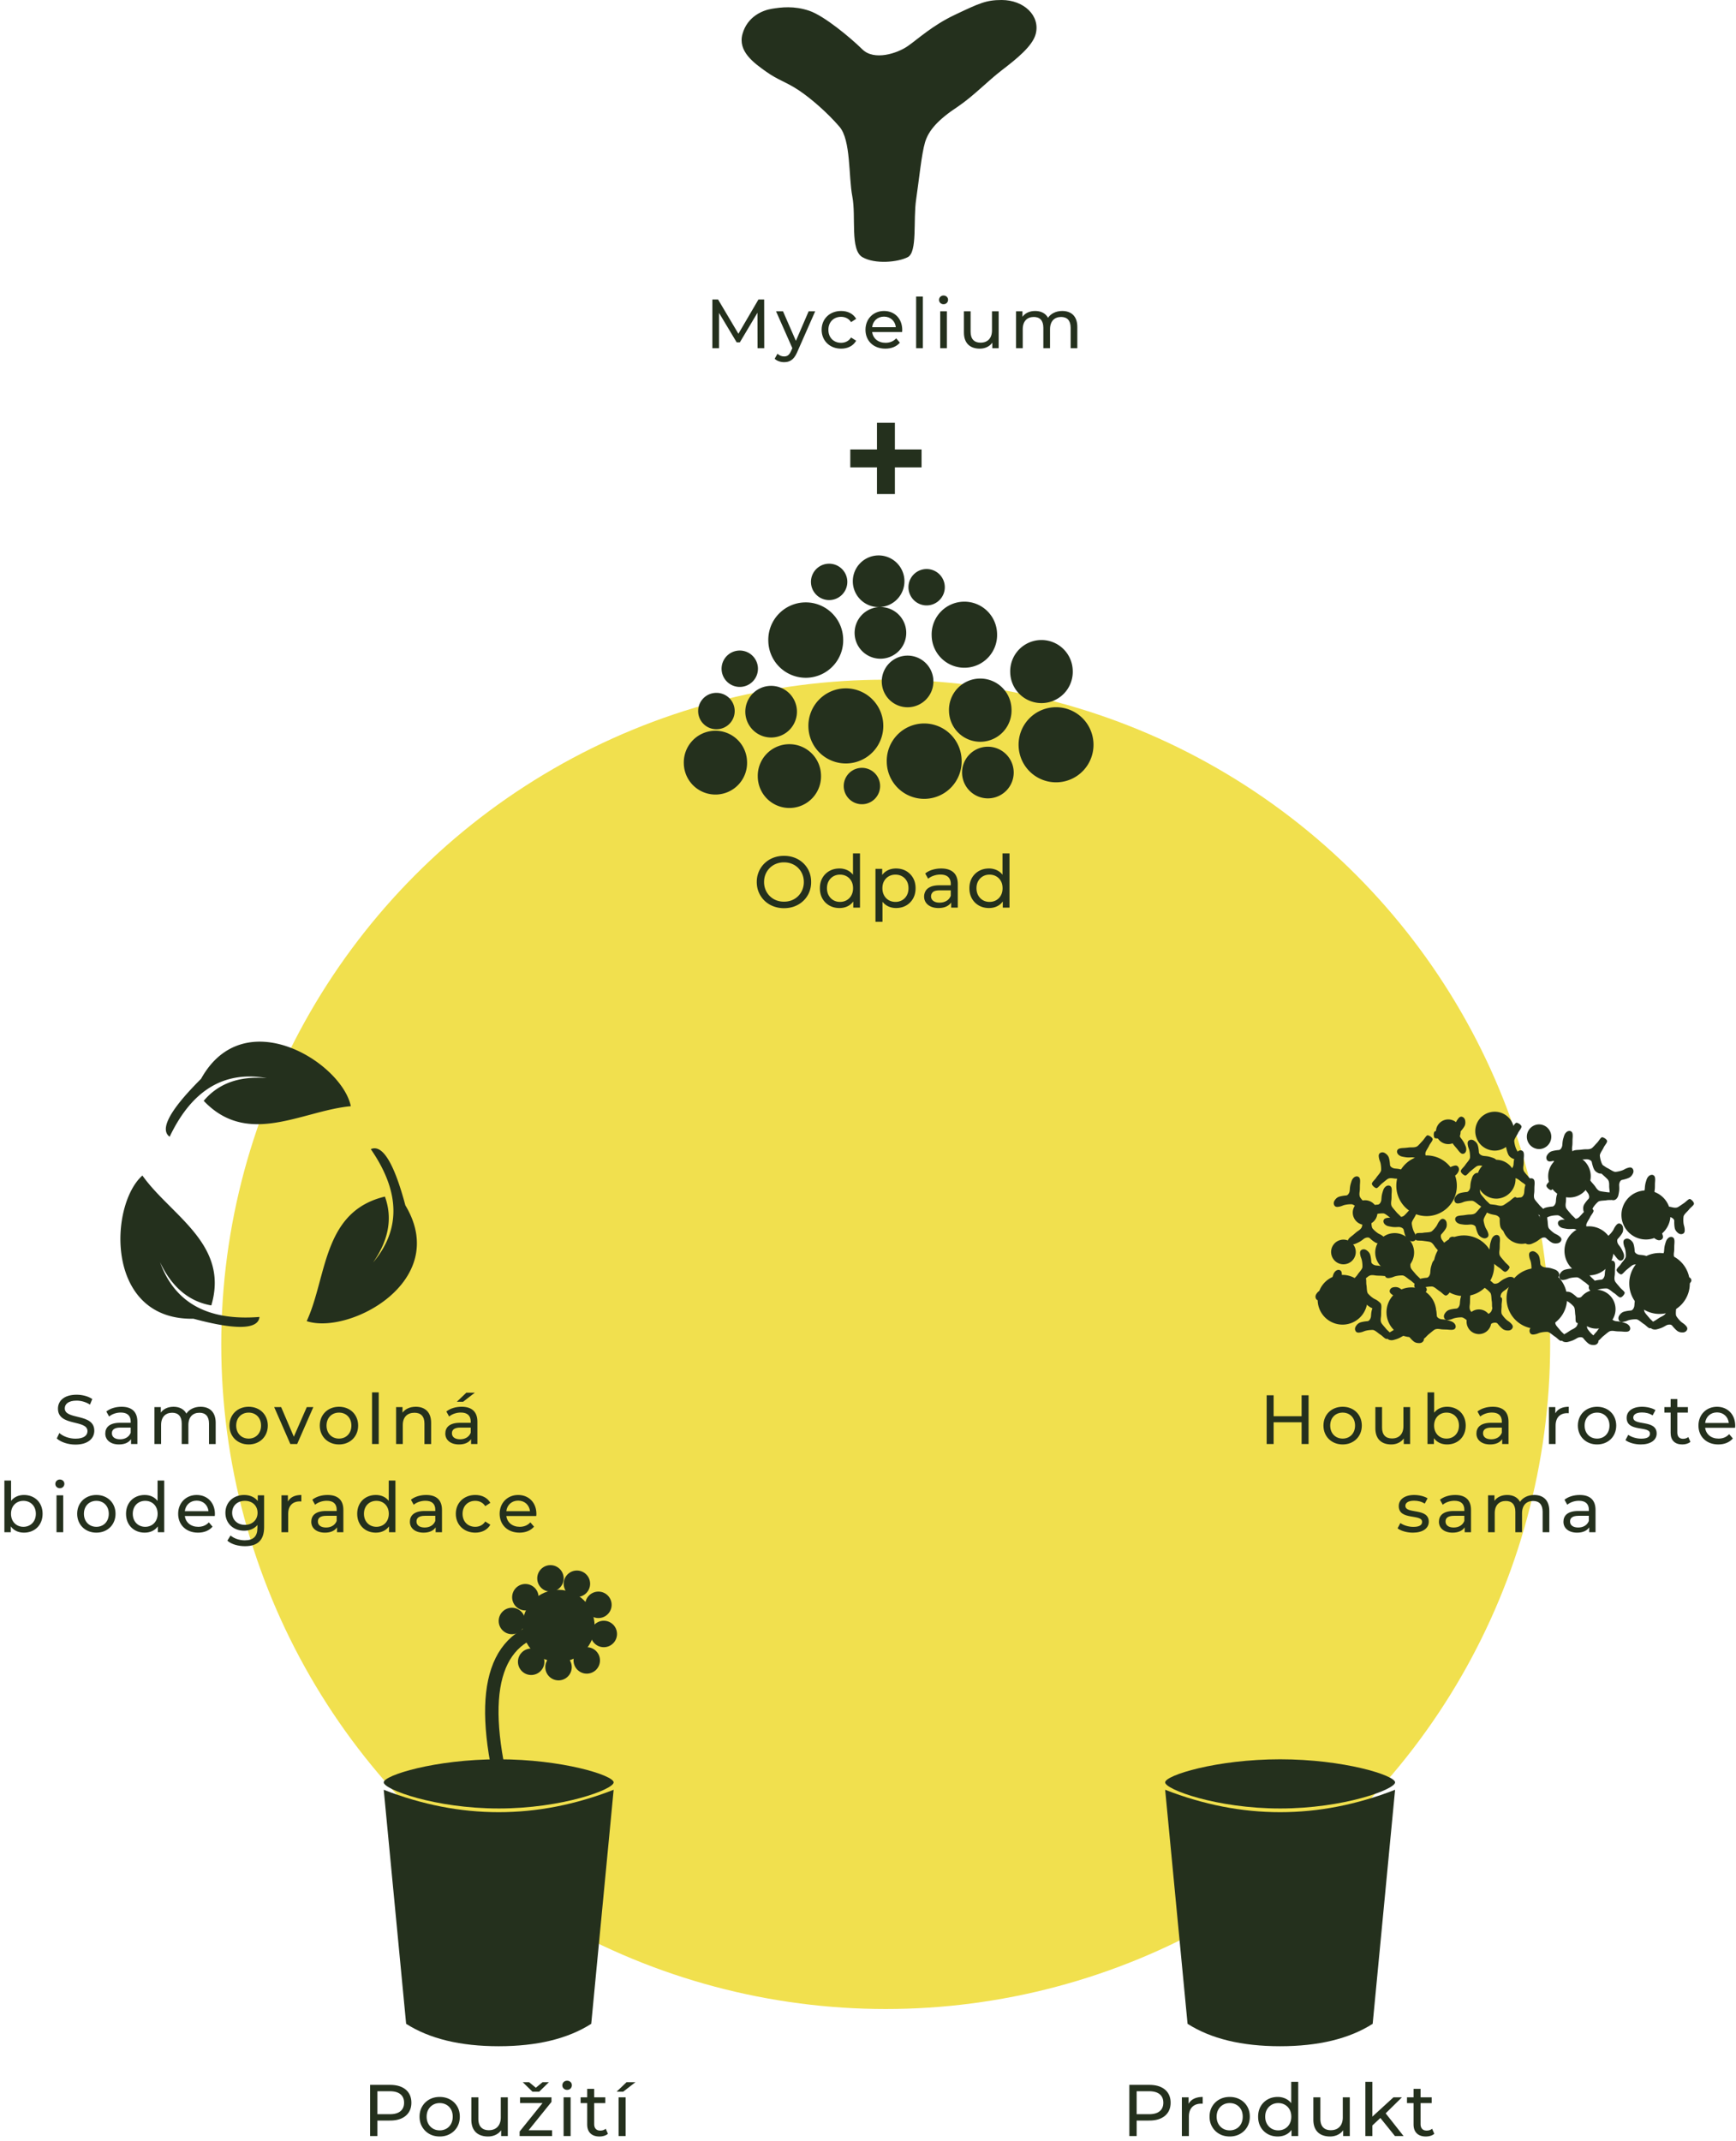 <svg width="374" height="461" viewBox="0 0 374 461" xmlns="http://www.w3.org/2000/svg">
    <g fill="none" fill-rule="evenodd">
        <g transform="translate(-1.614)">
            <ellipse fill="#F1E04E" cx="192.428" cy="289.507" rx="143.149" ry="143.136"/>
            <path d="M185.24 42.325c-.846-4.413-.287-12.131-2.768-15.026-2.481-2.894-6.02-6.018-8.743-7.837-2.723-1.819-4.436-2.165-7.072-4.039-2.636-1.874-6.134-4.372-5.08-8.12 1.054-3.748 4.317-5.085 6.326-5.412 2.01-.326 4.757-.674 8.02.415 3.264 1.089 8.96 5.854 11.49 8.338 2.53 2.483 7.507.859 9.76-.71 2.254-1.568 5.333-4.46 10.136-6.735C212.659.663 214.086 0 217.417 0c4.745 0 8.358 3.368 7.327 7.326-.68 2.612-4.18 5.406-7.266 7.77-3.086 2.365-5.99 5.457-9.44 7.822-4.377 2.872-6.38 5.193-7.136 7.73-.756 2.537-1.257 7.825-1.921 12.316-.665 4.491.325 11.325-1.808 12.418-2.132 1.093-7.049 1.563-9.76 0-2.712-1.563-1.328-8.643-2.173-13.057z" fill="#24301D"/>
            <g fill="#24301D" fill-rule="nonzero">
                <path d="M282.03 300.474v4.514H276v-4.514h-1.5v10.499h1.5v-4.68h6.03v4.68h1.5v-10.5h-1.5zm8.845 10.589c2.385 0 4.125-1.695 4.125-4.065s-1.74-4.05-4.125-4.05-4.14 1.68-4.14 4.05 1.755 4.065 4.14 4.065zm0-1.26c-1.53 0-2.685-1.11-2.685-2.805s1.155-2.79 2.685-2.79 2.67 1.095 2.67 2.79-1.14 2.805-2.67 2.805zm13.09-6.78v4.11c0 1.71-.96 2.64-2.46 2.64-1.365 0-2.145-.78-2.145-2.34v-4.41h-1.44v4.575c0 2.34 1.365 3.465 3.42 3.465 1.125 0 2.115-.465 2.7-1.29v1.2h1.365v-7.95h-1.44zm9.4-.075c-1.125 0-2.115.42-2.775 1.275v-4.38h-1.44v11.13h1.38v-1.26c.645.9 1.665 1.35 2.835 1.35 2.325 0 4.02-1.635 4.02-4.065 0-2.43-1.695-4.05-4.02-4.05zm-.12 6.855c-1.515 0-2.67-1.11-2.67-2.805s1.155-2.79 2.67-2.79c1.53 0 2.685 1.095 2.685 2.79s-1.155 2.805-2.685 2.805zm9.955-6.855c-1.275 0-2.46.36-3.285 1.02l.6 1.08c.615-.525 1.575-.855 2.52-.855 1.425 0 2.13.705 2.13 1.92v.285h-2.28c-2.37 0-3.195 1.05-3.195 2.325 0 1.38 1.14 2.34 2.94 2.34 1.245 0 2.13-.42 2.61-1.14v1.05h1.365v-4.8c0-2.175-1.23-3.225-3.405-3.225zm-.33 7.005c-1.095 0-1.755-.495-1.755-1.29 0-.675.405-1.23 1.83-1.23h2.22v1.11c-.36.915-1.215 1.41-2.295 1.41zm13.82-5.595v-1.335h-1.38v7.95h1.44v-3.96c0-1.74.96-2.685 2.505-2.685.105 0 .21 0 .33.015v-1.395c-1.395 0-2.385.48-2.895 1.41zm8.995 6.705c2.385 0 4.125-1.695 4.125-4.065s-1.74-4.05-4.125-4.05-4.14 1.68-4.14 4.05 1.755 4.065 4.14 4.065zm0-1.26c-1.53 0-2.685-1.11-2.685-2.805s1.155-2.79 2.685-2.79 2.67 1.095 2.67 2.79-1.14 2.805-2.67 2.805zm9.4 1.26c2.115 0 3.435-.915 3.435-2.355 0-3.09-5.04-1.56-5.04-3.435 0-.63.615-1.095 1.875-1.095.78 0 1.575.165 2.295.63l.615-1.14c-.69-.45-1.86-.72-2.895-.72-2.04 0-3.315.96-3.315 2.385 0 3.165 5.025 1.62 5.025 3.405 0 .675-.555 1.08-1.89 1.08-1.035 0-2.115-.345-2.79-.825l-.6 1.14c.66.525 1.965.93 3.285.93zm10.255-1.59c-.3.24-.705.375-1.125.375-.795 0-1.245-.48-1.245-1.335v-4.305h2.28v-1.185h-2.28v-1.74h-1.44v1.74h-1.35v1.185h1.35v4.365c0 1.605.915 2.49 2.52 2.49.645 0 1.305-.18 1.74-.555l-.45-1.035zm10.105-2.43c0-2.445-1.635-4.095-3.93-4.095s-3.99 1.695-3.99 4.05c0 2.37 1.71 4.065 4.275 4.065 1.32 0 2.415-.45 3.135-1.29l-.795-.93c-.585.645-1.365.96-2.295.96-1.575 0-2.7-.93-2.88-2.325h6.45c.015-.135.03-.315.03-.435zm-3.93-2.88c1.395 0 2.4.945 2.55 2.28h-5.1c.15-1.35 1.17-2.28 2.55-2.28zm-65.525 25.898c2.115 0 3.435-.915 3.435-2.355 0-3.09-5.04-1.56-5.04-3.434 0-.63.615-1.095 1.875-1.095.78 0 1.575.165 2.295.63l.615-1.14c-.69-.45-1.86-.72-2.895-.72-2.04 0-3.315.96-3.315 2.385 0 3.164 5.025 1.62 5.025 3.404 0 .675-.555 1.08-1.89 1.08-1.035 0-2.115-.345-2.79-.825l-.6 1.14c.66.525 1.965.93 3.285.93zm9.13-8.114c-1.275 0-2.46.36-3.285 1.02l.6 1.08c.615-.525 1.575-.855 2.52-.855 1.425 0 2.13.705 2.13 1.92v.284h-2.28c-2.37 0-3.195 1.05-3.195 2.325 0 1.38 1.14 2.34 2.94 2.34 1.245 0 2.13-.42 2.61-1.14v1.05h1.365v-4.8c0-2.174-1.23-3.224-3.405-3.224zm-.33 7.004c-1.095 0-1.755-.495-1.755-1.29 0-.675.405-1.23 1.83-1.23h2.22v1.11c-.36.915-1.215 1.41-2.295 1.41zm17.35-7.004c-1.35 0-2.46.57-3.06 1.47-.525-.99-1.545-1.47-2.76-1.47-1.2 0-2.175.45-2.745 1.26v-1.185h-1.38v7.949h1.44v-4.095c0-1.724.945-2.64 2.385-2.64 1.305 0 2.055.766 2.055 2.325v4.41h1.44v-4.095c0-1.724.945-2.64 2.385-2.64 1.305 0 2.055.766 2.055 2.325v4.41h1.44v-4.575c0-2.34-1.32-3.45-3.255-3.45zm9.805 0c-1.275 0-2.46.36-3.285 1.02l.6 1.08c.615-.525 1.575-.855 2.52-.855 1.425 0 2.13.705 2.13 1.92v.284h-2.28c-2.37 0-3.195 1.05-3.195 2.325 0 1.38 1.14 2.34 2.94 2.34 1.245 0 2.13-.42 2.61-1.14v1.05h1.365v-4.8c0-2.174-1.23-3.224-3.405-3.224zm-.33 7.004c-1.095 0-1.755-.495-1.755-1.29 0-.675.405-1.23 1.83-1.23h2.22v1.11c-.36.915-1.215 1.41-2.295 1.41zM17.865 311.093c2.775 0 4.065-1.38 4.065-2.985 0-3.855-6.36-2.25-6.36-4.815 0-.915.765-1.665 2.55-1.665.93 0 1.965.27 2.88.855l.495-1.2c-.87-.6-2.145-.93-3.375-.93-2.76 0-4.02 1.38-4.02 3 0 3.9 6.36 2.28 6.36 4.845 0 .915-.78 1.62-2.595 1.62-1.35 0-2.685-.51-3.465-1.215l-.555 1.17c.84.78 2.415 1.32 4.02 1.32zm9.94-8.145c-1.275 0-2.46.36-3.285 1.02l.6 1.08c.615-.525 1.575-.855 2.52-.855 1.425 0 2.13.705 2.13 1.92v.285h-2.28c-2.37 0-3.195 1.05-3.195 2.325 0 1.38 1.14 2.34 2.94 2.34 1.245 0 2.13-.42 2.61-1.14v1.05h1.365v-4.8c0-2.175-1.23-3.225-3.405-3.225zm-.33 7.005c-1.095 0-1.755-.495-1.755-1.29 0-.675.405-1.23 1.83-1.23h2.22v1.11c-.36.915-1.215 1.41-2.295 1.41zm17.35-7.005c-1.35 0-2.46.57-3.06 1.47-.525-.99-1.545-1.47-2.76-1.47-1.2 0-2.175.45-2.745 1.26v-1.185h-1.38v7.95h1.44v-4.095c0-1.725.945-2.64 2.385-2.64 1.305 0 2.055.765 2.055 2.325v4.41h1.44v-4.095c0-1.725.945-2.64 2.385-2.64 1.305 0 2.055.765 2.055 2.325v4.41h1.44v-4.575c0-2.34-1.32-3.45-3.255-3.45zm10.36 8.115c2.385 0 4.125-1.695 4.125-4.065s-1.74-4.05-4.125-4.05-4.14 1.68-4.14 4.05 1.755 4.065 4.14 4.065zm0-1.26c-1.53 0-2.685-1.11-2.685-2.805s1.155-2.79 2.685-2.79 2.67 1.095 2.67 2.79-1.14 2.805-2.67 2.805zm12.52-6.78-2.79 6.375-2.73-6.375h-1.5l3.48 7.95h1.47l3.48-7.95h-1.41zm6.94 8.04c2.385 0 4.125-1.695 4.125-4.065s-1.74-4.05-4.125-4.05-4.14 1.68-4.14 4.05 1.755 4.065 4.14 4.065zm0-1.26c-1.53 0-2.685-1.11-2.685-2.805s1.155-2.79 2.685-2.79 2.67 1.095 2.67 2.79-1.14 2.805-2.67 2.805zm7.12 1.17h1.44v-11.13h-1.44v11.13zm9.43-8.025c-1.26 0-2.28.465-2.865 1.275v-1.2h-1.38v7.95h1.44v-4.095c0-1.725.99-2.64 2.52-2.64 1.365 0 2.145.765 2.145 2.325v4.41h1.44v-4.575c0-2.34-1.365-3.45-3.3-3.45zm12.715-3.03h-1.83l-2.04 1.95h1.35l2.52-1.95zm-2.85 3.03c-1.275 0-2.46.36-3.285 1.02l.6 1.08c.615-.525 1.575-.855 2.52-.855 1.425 0 2.13.705 2.13 1.92v.285h-2.28c-2.37 0-3.195 1.05-3.195 2.325 0 1.38 1.14 2.34 2.94 2.34 1.245 0 2.13-.42 2.61-1.14v1.05h1.365v-4.8c0-2.175-1.23-3.225-3.405-3.225zm-.33 7.005c-1.095 0-1.755-.495-1.755-1.29 0-.675.405-1.23 1.83-1.23h2.22v1.11c-.36.915-1.215 1.41-2.295 1.41zM6.773 321.947c-1.125 0-2.115.42-2.775 1.275v-4.38h-1.44v11.129h1.38v-1.26c.645.9 1.665 1.35 2.835 1.35 2.325 0 4.02-1.635 4.02-4.065 0-2.43-1.695-4.05-4.02-4.05zm-.12 6.854c-1.515 0-2.67-1.11-2.67-2.805 0-1.694 1.155-2.79 2.67-2.79 1.53 0 2.685 1.096 2.685 2.79 0 1.695-1.155 2.805-2.685 2.805zm7.855-8.31c.57 0 .975-.42.975-.96 0-.509-.42-.914-.975-.914-.555 0-.975.42-.975.945 0 .525.42.93.975.93zm-.72 9.48h1.44v-7.95h-1.44v7.95zm8.59.09c2.385 0 4.125-1.695 4.125-4.065s-1.74-4.05-4.125-4.05-4.14 1.68-4.14 4.05 1.755 4.065 4.14 4.065zm0-1.26c-1.53 0-2.685-1.11-2.685-2.805 0-1.694 1.155-2.79 2.685-2.79s2.67 1.096 2.67 2.79c0 1.695-1.14 2.805-2.67 2.805zm13.18-9.959v4.38c-.66-.855-1.65-1.275-2.775-1.275-2.325 0-4.02 1.62-4.02 4.05 0 2.43 1.695 4.064 4.02 4.064 1.17 0 2.19-.45 2.835-1.35v1.26h1.38v-11.129h-1.44zm-2.655 9.96c-1.53 0-2.685-1.11-2.685-2.806 0-1.694 1.155-2.79 2.685-2.79 1.515 0 2.67 1.096 2.67 2.79 0 1.695-1.155 2.805-2.67 2.805zm15.01-2.76c0-2.445-1.635-4.095-3.93-4.095s-3.99 1.695-3.99 4.05c0 2.37 1.71 4.064 4.275 4.064 1.32 0 2.415-.45 3.135-1.29l-.795-.93c-.585.645-1.365.96-2.295.96-1.575 0-2.7-.93-2.88-2.325h6.45c.015-.135.03-.315.03-.435zm-3.93-2.88c1.395 0 2.4.945 2.55 2.28h-5.1c.15-1.35 1.17-2.28 2.55-2.28zm13.165-1.14v1.23c-.675-.87-1.755-1.305-2.94-1.305-2.295 0-4.035 1.545-4.035 3.84 0 2.294 1.74 3.854 4.035 3.854 1.14 0 2.175-.405 2.865-1.23v.63c0 1.8-.855 2.67-2.73 2.67-1.17 0-2.325-.405-3.06-1.035l-.69 1.11c.87.78 2.34 1.185 3.795 1.185 2.7 0 4.125-1.275 4.125-4.08v-6.87h-1.365zm-2.775 6.36c-1.605 0-2.745-1.066-2.745-2.596 0-1.544 1.14-2.58 2.745-2.58 1.59 0 2.73 1.036 2.73 2.58 0 1.53-1.14 2.595-2.73 2.595zm9.265-5.025v-1.335h-1.38v7.949h1.44v-3.96c0-1.74.96-2.684 2.505-2.684.105 0 .21 0 .33.015v-1.395c-1.395 0-2.385.48-2.895 1.41zm8.545-1.41c-1.275 0-2.46.36-3.285 1.02l.6 1.08c.615-.525 1.575-.855 2.52-.855 1.425 0 2.13.705 2.13 1.92v.284h-2.28c-2.37 0-3.195 1.05-3.195 2.325 0 1.38 1.14 2.34 2.94 2.34 1.245 0 2.13-.42 2.61-1.14v1.05h1.365v-4.8c0-2.174-1.23-3.224-3.405-3.224zm-.33 7.004c-1.095 0-1.755-.495-1.755-1.29 0-.675.405-1.23 1.83-1.23h2.22v1.11c-.36.915-1.215 1.41-2.295 1.41zm13.51-10.109v4.38c-.66-.855-1.65-1.275-2.775-1.275-2.325 0-4.02 1.62-4.02 4.05 0 2.43 1.695 4.064 4.02 4.064 1.17 0 2.19-.45 2.835-1.35v1.26h1.38v-11.129h-1.44zm-2.655 9.96c-1.53 0-2.685-1.11-2.685-2.806 0-1.694 1.155-2.79 2.685-2.79 1.515 0 2.67 1.096 2.67 2.79 0 1.695-1.155 2.805-2.67 2.805zm10.72-6.855c-1.275 0-2.46.36-3.285 1.02l.6 1.08c.615-.525 1.575-.855 2.52-.855 1.425 0 2.13.705 2.13 1.92v.284h-2.28c-2.37 0-3.195 1.05-3.195 2.325 0 1.38 1.14 2.34 2.94 2.34 1.245 0 2.13-.42 2.61-1.14v1.05h1.365v-4.8c0-2.174-1.23-3.224-3.405-3.224zm-.33 7.004c-1.095 0-1.755-.495-1.755-1.29 0-.675.405-1.23 1.83-1.23h2.22v1.11c-.36.915-1.215 1.41-2.295 1.41zm10.914 1.11c1.425 0 2.61-.6 3.24-1.71l-1.094-.69c-.51.78-1.29 1.14-2.16 1.14-1.56 0-2.73-1.08-2.73-2.805 0-1.694 1.17-2.79 2.73-2.79.87 0 1.65.36 2.16 1.14l1.094-.704c-.63-1.11-1.814-1.695-3.24-1.695-2.445 0-4.2 1.68-4.2 4.05s1.755 4.064 4.2 4.064zm13.165-4.02c0-2.444-1.635-4.094-3.93-4.094-2.294 0-3.99 1.695-3.99 4.05 0 2.37 1.71 4.064 4.275 4.064 1.32 0 2.415-.45 3.135-1.29l-.795-.93c-.585.645-1.365.96-2.294.96-1.576 0-2.7-.93-2.88-2.325h6.45c.014-.135.03-.315.03-.435zm-3.93-2.88c1.395 0 2.4.946 2.55 2.28h-5.1c.15-1.35 1.17-2.28 2.55-2.28z"/>
            </g>
            <g fill="#24301D">
                <path d="M171.439 160.267a6.815 6.815 0 0 1 7.048 6.573 6.815 6.815 0 1 1-13.62.476 6.815 6.815 0 0 1 6.572-7.05zm15.696 5.095a3.917 3.917 0 1 1 .272 7.829 3.917 3.917 0 0 1-.272-7.829zm27.115-4.552a5.562 5.562 0 0 1 5.751 5.364 5.562 5.562 0 1 1-5.751-5.364zm-13.812-5.005a8.068 8.068 0 0 1 8.344 7.782 8.068 8.068 0 1 1-16.125.564 8.068 8.068 0 0 1 7.78-8.346zm-44.932 1.569a6.815 6.815 0 0 1 7.048 6.574 6.815 6.815 0 1 1-13.62.475 6.815 6.815 0 0 1 6.572-7.05zm73.338-5.07a8.068 8.068 0 0 1 8.344 7.783 8.068 8.068 0 1 1-16.126.563 8.068 8.068 0 0 1 7.782-8.346zm-45.286-4.062a8.068 8.068 0 0 1 8.345 7.782 8.068 8.068 0 1 1-16.126.563 8.068 8.068 0 0 1 7.781-8.345zm29.003-2.11a6.737 6.737 0 0 1 6.967 6.498 6.737 6.737 0 1 1-13.463.47 6.737 6.737 0 0 1 6.496-6.969zm-45.01 1.571a5.562 5.562 0 0 1 5.752 5.365 5.562 5.562 0 1 1-5.752-5.365zm-11.781 1.51a3.917 3.917 0 1 1 .272 7.828 3.917 3.917 0 0 1-.272-7.829zm69.982-11.381a6.737 6.737 0 0 1 6.967 6.498 6.737 6.737 0 1 1-13.464.47 6.737 6.737 0 0 1 6.497-6.968zm-28.803 3.357a5.562 5.562 0 0 1 5.752 5.365 5.562 5.562 0 1 1-5.752-5.365zm-36.168-1.088a3.917 3.917 0 1 1 .273 7.828 3.917 3.917 0 0 1-.273-7.828zm48.348-10.526a7.05 7.05 0 0 1 7.29 6.8 7.05 7.05 0 1 1-14.089.492 7.05 7.05 0 0 1 6.799-7.292zm-34.211.155a8.068 8.068 0 0 1 8.344 7.783 8.068 8.068 0 1 1-16.125.563 8.068 8.068 0 0 1 7.78-8.346zm16.18 1.003a5.562 5.562 0 0 1 5.752 5.365 5.562 5.562 0 1 1-5.752-5.365zm9.98-8.188a3.917 3.917 0 1 1 .274 7.829 3.917 3.917 0 0 1-.273-7.829zm-10.368-2.93a5.562 5.562 0 0 1 5.752 5.365 5.562 5.562 0 1 1-5.752-5.365zm-10.675 1.784a3.917 3.917 0 1 1 .272 7.828 3.917 3.917 0 0 1-.272-7.828zM305.487 277.247a5.354 5.354 0 0 1 5.537 5.165 5.354 5.354 0 1 1-5.537-5.165zm14.607 4.743a2.657 2.657 0 1 1 .185 5.31 2.657 2.657 0 0 1-.185-5.31zm25.235-4.238a4.188 4.188 0 1 1 .291 8.371 4.188 4.188 0 0 1-.291-8.37zm-12.854-4.657a6.52 6.52 0 0 1 6.744 6.29 6.52 6.52 0 1 1-13.032.455 6.52 6.52 0 0 1 6.288-6.745zm-41.816 1.46a5.354 5.354 0 0 1 5.537 5.165 5.354 5.354 0 1 1-5.537-5.165zm68.252-4.718a6.52 6.52 0 0 1 6.743 6.29 6.52 6.52 0 1 1-13.031.455 6.52 6.52 0 0 1 6.288-6.745zm-42.145-3.781a6.52 6.52 0 0 1 6.744 6.29 6.52 6.52 0 1 1-13.032.455 6.52 6.52 0 0 1 6.288-6.745zm26.992-1.964a5.281 5.281 0 0 1 5.462 5.095 5.281 5.281 0 1 1-5.462-5.095zm-41.889 1.463a4.188 4.188 0 1 1 .291 8.37 4.188 4.188 0 0 1-.29-8.37zm-10.965 1.404a2.657 2.657 0 1 1 .185 5.31 2.657 2.657 0 0 1-.185-5.31zm65.13-10.59a5.281 5.281 0 0 1 5.461 5.094 5.281 5.281 0 1 1-5.461-5.095zm-26.806 3.124a4.188 4.188 0 1 1 .291 8.37 4.188 4.188 0 0 1-.29-8.37zm-33.66-1.013a2.657 2.657 0 1 1 .185 5.31 2.657 2.657 0 0 1-.185-5.31zm44.008-9.761a4.584 4.584 0 1 1 .319 9.163 4.584 4.584 0 0 1-.32-9.163zm-30.851.11a6.52 6.52 0 0 1 6.743 6.29 6.52 6.52 0 1 1-13.032.454 6.52 6.52 0 0 1 6.289-6.745zm15.058.932a4.188 4.188 0 1 1 .29 8.371 4.188 4.188 0 0 1-.29-8.37zm9.289-7.62a2.657 2.657 0 1 1 .184 5.311 2.657 2.657 0 0 1-.184-5.31zm-9.65-2.726a4.188 4.188 0 1 1 .29 8.37 4.188 4.188 0 0 1-.29-8.37zm-9.935 1.66a2.657 2.657 0 1 1 .184 5.31 2.657 2.657 0 0 1-.184-5.31z"/>
                <path d="M170.521 195.578c.84 0 1.614-.14 2.322-.417a5.61 5.61 0 0 0 1.857-1.18 5.33 5.33 0 0 0 1.228-1.787 5.718 5.718 0 0 0 .433-2.25c0-.819-.145-1.569-.433-2.251a5.33 5.33 0 0 0-1.228-1.786 5.61 5.61 0 0 0-1.857-1.18 6.299 6.299 0 0 0-2.322-.418 6.3 6.3 0 0 0-2.345.425 5.607 5.607 0 0 0-1.857 1.189 5.486 5.486 0 0 0-1.228 1.786 5.588 5.588 0 0 0-.44 2.235c0 .807.147 1.552.44 2.234a5.486 5.486 0 0 0 3.093 2.975 6.318 6.318 0 0 0 2.337.425zm0-1.401c-.619 0-1.188-.105-1.707-.315a4.083 4.083 0 0 1-2.266-2.235 4.32 4.32 0 0 1-.323-1.683c0-.609.107-1.17.322-1.684a4.083 4.083 0 0 1 2.267-2.235 4.518 4.518 0 0 1 1.707-.315c.609 0 1.173.105 1.692.315.52.21.97.506 1.354.889.383.383.682.831.897 1.346a4.32 4.32 0 0 1 .323 1.684 4.32 4.32 0 0 1-.323 1.683 4.143 4.143 0 0 1-.897 1.346c-.383.383-.834.68-1.354.89-.52.21-1.083.314-1.692.314zm11.944 1.37c.724 0 1.37-.16 1.936-.48.354-.2.662-.461.924-.782l.114-.15.001 1.317h1.448v-11.678h-1.51l-.002 4.604-.076-.1a3.288 3.288 0 0 0-.723-.648l-.207-.126a3.855 3.855 0 0 0-1.905-.472c-.808 0-1.529.178-2.164.535a3.935 3.935 0 0 0-1.503 1.487c-.367.635-.55 1.377-.55 2.227 0 .85.183 1.595.55 2.235a3.92 3.92 0 0 0 1.503 1.495c.635.357 1.356.535 2.164.535zm.126-1.323c-.535 0-1.012-.12-1.432-.362a2.68 2.68 0 0 1-1.007-1.03c-.252-.447-.378-.963-.378-1.55 0-.599.126-1.116.378-1.55a2.712 2.712 0 0 1 1.007-1.016c.42-.241.897-.362 1.432-.362.525 0 1 .12 1.425.362.425.241.76.58 1.007 1.015.247.435.37.952.37 1.55 0 .588-.123 1.104-.37 1.55a2.61 2.61 0 0 1-1.007 1.031c-.425.242-.9.362-1.425.362zm9.143 4.28v-4.32l.078.1c.214.258.456.476.728.655l.209.127c.572.32 1.204.48 1.896.48.819 0 1.543-.178 2.172-.535a3.935 3.935 0 0 0 1.496-1.495c.367-.64.55-1.385.55-2.235 0-.85-.183-1.592-.55-2.227a3.951 3.951 0 0 0-1.496-1.487c-.63-.357-1.353-.535-2.172-.535-.713 0-1.356.157-1.928.472-.38.21-.708.49-.982.84l-.065.087v-1.32h-1.447v11.394h1.51zm2.786-4.28c-.525 0-1-.12-1.425-.362a2.61 2.61 0 0 1-1.007-1.03c-.247-.447-.37-.963-.37-1.55 0-.599.123-1.116.37-1.55a2.638 2.638 0 0 1 1.007-1.016c.425-.241.9-.362 1.425-.362.535 0 1.015.12 1.44.362.425.241.76.58 1.007 1.015.247.435.37.952.37 1.55 0 .588-.123 1.104-.37 1.55a2.61 2.61 0 0 1-1.007 1.031 2.865 2.865 0 0 1-1.44.362zm9.268 1.322c.766 0 1.4-.144 1.904-.433.315-.18.57-.4.766-.66l.068-.1v1.099h1.433v-5.036c0-1.144-.31-1.994-.929-2.55-.619-.556-1.5-.834-2.644-.834-.661 0-1.293.092-1.897.275a4.56 4.56 0 0 0-1.55.795l.63 1.133a3.73 3.73 0 0 1 1.196-.653 4.417 4.417 0 0 1 1.448-.244c.745 0 1.304.176 1.676.527.373.352.559.848.559 1.488v.3l-2.392-.001c-.737 0-1.34.087-1.807.26l-.169.07c-.488.22-.84.514-1.054.882a2.384 2.384 0 0 0-.323 1.227c0 .472.126.895.378 1.267.252.372.611.664 1.078.873.467.21 1.01.315 1.629.315zm.49-1.172-.238.008c-.577 0-1.028-.124-1.354-.37a1.173 1.173 0 0 1-.488-.984c0-.357.131-.66.394-.913.262-.251.771-.377 1.526-.377h2.33v1.164a2.16 2.16 0 0 1-.767 1.002l-.154.1c-.425.252-.92.378-1.487.378l.238-.008zm10.4 1.172c.723 0 1.369-.16 1.935-.48.355-.2.663-.46.924-.781l.115-.152v1.319h1.448v-11.678h-1.51v4.605l-.078-.1a3.288 3.288 0 0 0-.723-.65l-.207-.125a3.855 3.855 0 0 0-1.905-.472c-.807 0-1.529.178-2.164.535a3.935 3.935 0 0 0-1.503 1.487c-.367.635-.55 1.377-.55 2.227 0 .85.183 1.595.55 2.235a3.92 3.92 0 0 0 1.503 1.495c.635.357 1.357.535 2.164.535zm.125-1.322c-.535 0-1.012-.12-1.432-.362a2.68 2.68 0 0 1-1.007-1.03c-.252-.447-.378-.963-.378-1.55 0-.599.126-1.116.378-1.55a2.712 2.712 0 0 1 1.007-1.016c.42-.241.897-.362 1.432-.362.525 0 1 .12 1.425.362.425.241.76.58 1.007 1.015.247.435.37.952.37 1.55 0 .588-.123 1.104-.37 1.55a2.61 2.61 0 0 1-1.007 1.031c-.425.242-.9.362-1.425.362z" fill-rule="nonzero"/>
            </g>
            <path d="M192.477 91.047V106.4m7.676-7.676H184.8" stroke="#24301D" stroke-width="3.862"/>
            <g fill="#24301D">
                <path d="M252.633 385.431c8.256 3.219 16.512 4.828 24.767 4.828 8.256 0 16.512-1.61 24.768-4.828l-4.828 50.4c-5.037 3.218-11.684 4.827-19.94 4.827-8.255 0-14.902-1.61-19.94-4.827l-4.827-50.4z"/>
                <path d="M277.4 389.458c13.679 0 24.768-4.1 24.768-5.62 0-1.52-11.089-4.973-24.768-4.973-13.678 0-24.767 3.453-24.767 4.973s11.089 5.62 24.767 5.62z"/>
                <path d="M246.493 460v-3.335l2.723-.001c.858 0 1.604-.122 2.239-.367l.232-.097c.682-.31 1.207-.75 1.574-1.322.367-.572.55-1.257.55-2.054 0-.797-.183-1.485-.55-2.062-.367-.577-.892-1.017-1.574-1.322-.682-.304-1.506-.456-2.47-.456h-4.298V460h1.574zm0-9.647h2.676c1.007 0 1.77.215 2.29.645.52.43.779 1.04.779 1.826 0 .787-.26 1.395-.78 1.826-.518.43-1.282.645-2.29.645h-2.675v-4.942zM257.745 460v-4.154c0-.913.236-1.61.708-2.094.472-.482 1.112-.723 1.92-.723h.165c.058 0 .118.005.181.015v-1.463c-.797 0-1.469.152-2.014.456a2.559 2.559 0 0 0-.988.958l-.035.066v-1.402h-1.448V460h1.51zm8.796.095c.829 0 1.571-.184 2.227-.551a4.026 4.026 0 0 0 1.542-1.51c.373-.64.56-1.375.56-2.204 0-.84-.187-1.577-.56-2.211a3.987 3.987 0 0 0-1.542-1.495c-.656-.362-1.398-.543-2.227-.543-.84 0-1.584.18-2.235.543a4.042 4.042 0 0 0-1.542 1.503c-.378.64-.567 1.374-.567 2.203 0 .818.189 1.55.567 2.195a4.083 4.083 0 0 0 1.542 1.519c.65.367 1.396.55 2.235.55zm0-1.322c-.535 0-1.013-.12-1.432-.362a2.68 2.68 0 0 1-1.008-1.031c-.251-.446-.377-.963-.377-1.55 0-.598.126-1.115.377-1.55a2.712 2.712 0 0 1 1.008-1.015c.42-.242.897-.362 1.432-.362.535 0 1.015.12 1.44.362.425.24.758.58 1 1.015.24.435.362.952.362 1.55 0 .587-.121 1.104-.362 1.55-.242.446-.575.79-1 1.03a2.865 2.865 0 0 1-1.44.363zm10.339 1.322c.724 0 1.369-.16 1.936-.48.354-.2.662-.46.924-.782l.114-.15V460h1.448v-11.677h-1.51l-.001 4.604-.077-.1a3.288 3.288 0 0 0-.723-.649l-.207-.125a3.855 3.855 0 0 0-1.904-.472c-.808 0-1.53.178-2.165.535a3.935 3.935 0 0 0-1.503 1.487c-.367.635-.55 1.377-.55 2.227 0 .85.183 1.595.55 2.235a3.92 3.92 0 0 0 1.503 1.495c.635.356 1.357.535 2.165.535zm.126-1.322c-.536 0-1.013-.12-1.433-.362a2.68 2.68 0 0 1-1.007-1.031c-.252-.446-.378-.963-.378-1.55 0-.598.126-1.115.378-1.55a2.712 2.712 0 0 1 1.007-1.015c.42-.242.897-.362 1.433-.362.524 0 .999.12 1.424.362.425.24.76.58 1.007 1.015.247.435.37.952.37 1.55 0 .587-.123 1.104-.37 1.55a2.61 2.61 0 0 1-1.007 1.03c-.425.242-.9.363-1.424.363zm11.14 1.322c.683 0 1.297-.152 1.842-.457.341-.19.63-.43.864-.718l.128-.17V460h1.432v-8.34h-1.51v4.311c0 .588-.106 1.089-.316 1.503a2.17 2.17 0 0 1-.897.945c-.388.215-.844.322-1.369.322-.714 0-1.267-.204-1.66-.613-.394-.41-.59-1.023-.59-1.842v-4.627h-1.512v4.8c0 .819.15 1.498.449 2.038.299.54.719.942 1.259 1.204.54.263 1.167.394 1.88.394zm9.128-.095-.001-2.277 1.726-1.614 3.138 3.891h1.857l-3.855-4.891 3.509-3.45h-1.826l-4.55 4.162.002-7.498h-1.511V460h1.51zm11.519.095c.346 0 .68-.047 1-.142.32-.094.595-.241.825-.44l-.472-1.086c-.315.262-.708.393-1.18.393-.42 0-.743-.12-.968-.362-.226-.241-.339-.587-.339-1.039v-4.516h2.393v-1.244l-2.393.001v-1.826h-1.51l-.001 1.826h-1.416v1.243h1.416v4.58c0 .762.191 1.365.573 1.807l.12.128c.462.451 1.112.677 1.952.677z" fill-rule="nonzero"/>
            </g>
            <g transform="translate(79.696 337.037)">
                <g fill="#24301D">
                    <path d="M4.587 48.394c8.255 3.219 16.511 4.828 24.767 4.828s16.512-1.61 24.767-4.828l-4.828 50.4c-5.037 3.218-11.683 4.827-19.939 4.827s-14.902-1.609-19.94-4.827l-4.827-50.4z"/>
                    <path d="M29.354 52.421c13.679 0 24.767-4.1 24.767-5.62 0-1.52-11.088-4.973-24.767-4.973S4.587 45.28 4.587 46.8s11.088 5.62 24.767 5.62z"/>
                    <path d="m3.227 122.963-.001-3.335 2.723-.001c.858 0 1.605-.122 2.239-.367l.232-.097c.682-.31 1.207-.75 1.574-1.322.368-.572.551-1.257.551-2.054 0-.797-.183-1.485-.55-2.062-.368-.577-.893-1.017-1.575-1.322-.682-.304-1.505-.456-2.47-.456H1.652v11.016h1.574zm-.001-9.647h2.676c1.007 0 1.77.215 2.29.645.52.43.78 1.04.78 1.826 0 .787-.26 1.395-.78 1.826-.52.43-1.283.645-2.29.645H3.226v-4.942zm13.424 9.742c.829 0 1.571-.184 2.227-.551a4.026 4.026 0 0 0 1.543-1.51c.372-.64.558-1.375.558-2.204 0-.84-.186-1.576-.558-2.211a3.987 3.987 0 0 0-1.543-1.495c-.656-.362-1.398-.543-2.227-.543-.84 0-1.584.18-2.235.543a4.042 4.042 0 0 0-1.542 1.503c-.378.64-.567 1.374-.567 2.203 0 .818.189 1.55.567 2.195a4.083 4.083 0 0 0 1.542 1.519c.65.367 1.396.55 2.235.55zm0-1.322c-.535 0-1.013-.12-1.432-.362a2.68 2.68 0 0 1-1.008-1.03c-.251-.447-.377-.964-.377-1.551 0-.598.126-1.115.377-1.55a2.712 2.712 0 0 1 1.008-1.015c.42-.242.897-.362 1.432-.362.535 0 1.015.12 1.44.362.425.241.758.58 1 1.015.24.435.362.952.362 1.55 0 .587-.121 1.104-.362 1.55-.242.446-.575.79-1 1.03a2.865 2.865 0 0 1-1.44.363zm10.402 1.322c.682 0 1.295-.152 1.841-.457.341-.19.629-.43.863-.718l.128-.17v1.25h1.433v-8.34h-1.511v4.312c0 .587-.105 1.088-.315 1.503a2.17 2.17 0 0 1-.897.944c-.388.215-.845.322-1.37.322-.713 0-1.266-.204-1.66-.613-.393-.41-.59-1.023-.59-1.842v-4.627h-1.51v4.8c0 .819.149 1.498.448 2.038.299.54.718.942 1.259 1.204.54.263 1.167.394 1.88.394zm11.03-9.647 2.094-2.046h-1.37l-1.448 1.195-1.447-1.195h-1.37l2.094 2.046h1.448zm2.77 9.552v-1.243h-5.057l4.932-6.106v-.992h-6.768v1.244h4.839l-4.933 6.122v.975h6.988zm3.241-9.946c.304 0 .551-.097.74-.291a.987.987 0 0 0 .283-.716.904.904 0 0 0-.29-.685 1.023 1.023 0 0 0-.733-.275c-.294 0-.538.094-.732.283a.947.947 0 0 0-.29.708.93.93 0 0 0 .29.693c.194.189.438.283.732.283zm.756 9.946v-8.34h-1.511v8.34h1.51zm6.215.095c.346 0 .68-.047 1-.142.32-.094.595-.241.825-.44l-.472-1.086c-.315.262-.708.393-1.18.393-.42 0-.743-.12-.968-.362-.226-.241-.339-.587-.339-1.039v-4.516h2.393v-1.244l-2.393.001v-1.826h-1.51l-.001 1.826h-1.416v1.243h1.416v4.58c0 .762.191 1.365.573 1.807l.12.128c.462.451 1.112.677 1.952.677zm5.113-9.647 2.644-2.046h-1.92l-2.14 2.046h1.416zm.52 9.552v-8.34h-1.512v8.34h1.511z" fill-rule="nonzero"/>
                </g>
                <ellipse fill="#24301D" cx="42.245" cy="13.104" rx="7.773" ry="7.772"/>
                <circle fill="#24301D" cx="40.507" cy="2.869" r="2.848"/>
                <circle fill="#24301D" transform="rotate(45 46.204 4.028)" cx="46.204" cy="4.028" r="2.848"/>
                <circle fill="#24301D" transform="rotate(90 51.997 14.842)" cx="51.997" cy="14.842" r="2.848"/>
                <circle fill="#24301D" transform="rotate(90 50.838 8.566)" cx="50.838" cy="8.566" r="2.848"/>
                <circle fill="#24301D" transform="rotate(135 48.328 20.538)" cx="48.328" cy="20.538" r="2.848"/>
                <circle fill="#24301D" transform="rotate(180 42.245 21.986)" cx="42.245" cy="21.986" r="2.848"/>
                <circle fill="#24301D" transform="rotate(-135 36.354 20.828)" cx="36.354" cy="20.828" r="2.848"/>
                <circle fill="#24301D" transform="rotate(-90 32.202 12.042)" cx="32.202" cy="12.042" r="2.848"/>
                <circle fill="#24301D" transform="rotate(-45 35.1 6.925)" cx="35.099" cy="6.925" r="2.848"/>
                <path d="M42.245 13.104c-13.488 1.084-17.482 12.847-11.983 35.29" stroke="#24301D" stroke-width="2.897" stroke-linecap="square"/>
            </g>
        </g>
        <path d="M36.549 244.801c-.91-.648-1.076-1.747-.445-3.318l.107-.252a9.9 9.9 0 0 1 .252-.528l.185-.346.206-.358.18-.296.296-.458.214-.316.228-.323.242-.332.255-.34.27-.348.283-.356.297-.364.31-.372.326-.38.339-.39.353-.396.368-.405.578-.623.61-.642.425-.438.44-.447.453-.455c9.27-16.698 30.325-3.5 32.26 5.906-2.36.215-4.78.784-7.225 1.422l-3.238.858-.95.245-.952.236-.713.169-.712.16-.712.149-.474.093-.474.087-.71.119-.472.07-.472.064c-5.107.646-10.088-.089-14.589-4.828 3.157-3.753 7.685-5.385 13.586-4.896-9.165-1.632-16.14 2.578-20.925 12.63zm29.526 39.708c.933-2.018 1.623-4.24 2.257-6.518l.314-1.144.465-1.725.438-1.593.2-.703.206-.7.212-.697.146-.46.15-.46.194-.569.2-.564.167-.447.26-.664.181-.437.187-.433.195-.428c2.01-4.325 5.13-7.86 11.076-9.282 1.678 4.606.83 9.337-2.545 14.194 5.998-7.107 5.833-15.243-.493-24.407 1.017-.461 2.054-.056 3.101 1.275l.166.218c.082.113.165.232.248.356l.166.257c.138.22.277.457.415.71l.167.31.166.328.167.343.167.359.167.375.167.39.167.407.209.531.21.556.25.701.168.488.167.504.168.52.168.537.167.553.252.86.168.596.251.923c9.849 16.365-12.127 27.97-21.252 24.94zm-24.389-.516c-19.12.333-18.198-24.47-11.007-30.845 1.333 1.886 2.99 3.655 4.72 5.407l2.647 2.66.54.548.534.553.353.37.35.372.345.374.34.376.337.379.33.38.325.385.318.387.312.39.304.394.296.397.288.402.28.405c2.56 3.802 3.902 8.157 2.225 13.8-4.835-.852-8.514-3.951-11.04-9.298 3.166 8.74 10.305 12.666 21.417 11.778-.116 1.198-1.12 1.91-3.069 2.092l-.292.023-.15.008-.313.011-.326.004-.34-.004c-.173-.004-.351-.01-.535-.02l-.47-.031-.49-.043-.41-.043-.422-.051-.436-.059-.45-.067-.465-.075-.478-.082-.493-.091-.506-.1-.521-.106-.536-.116-.549-.123-1.142-.271-.592-.149-.607-.156-.622-.165zM320.366 261.064c-.216.53-.811 1.315-.747 1.796.064.481.226 1.06.39 1.443.165.383.324.539.475.922.152.383.352.892-.02 1.22-.373.326-.815.243-1.052.138-.237-.104-.555-.257-.828-.6-.273-.342-.55-1.246-.649-1.687-.098-.44-.742-.612-1.092-.6-.35.01-.879.106-1.55.016-.747-.1-.946-.128-1.302-.36-.506-.328-.659-.938-.274-1.29.254-.231.822-.287 1.316-.326.493-.038 1.018-.167 1.55-.18.668-.004 1.043-.113 1.3-.331.256-.219.677-.749 1.06-1.182.382-.434.75-1.232 1.054-1.2.304.03.862.321 1.043.676.181.355-.458 1.015-.674 1.545zM357.961 261.478c-.216.53-.811 1.315-.747 1.796.064.481.225 1.06.39 1.443s.324.54.475.922c.152.383.352.892-.02 1.22-.373.326-.815.243-1.052.139-.237-.105-.555-.258-.828-.6-.273-.343-.55-1.247-.649-1.688-.098-.44-.742-.612-1.092-.6-.35.01-.879.106-1.55.016-.748-.1-.946-.128-1.302-.359-.507-.329-.659-.939-.274-1.29.254-.232.822-.288 1.315-.326.494-.039 1.02-.168 1.552-.181.666-.003 1.042-.112 1.298-.33.257-.22.678-.75 1.06-1.183.383-.433.752-1.232 1.055-1.2.304.03.862.321 1.043.676.181.355-.458 1.015-.674 1.545zM327.036 244.014c-.235.522-.857 1.286-.81 1.77a6.09 6.09 0 0 0 .34 1.455c.151.388.304.55.442.938.139.387.321.903-.063 1.217-.384.314-.822.216-1.056.103-.233-.113-.545-.277-.806-.629s-.507-1.265-.59-1.708c-.082-.444-.72-.638-1.07-.639-.35 0-.882.076-1.55-.037-.743-.126-.94-.161-1.288-.405-.495-.346-.626-.961-.23-1.299.263-.223.832-.258 1.327-.28.495-.021 1.024-.132 1.556-.126.667.02 1.046-.076 1.31-.286.264-.209.703-.724 1.1-1.144.398-.42.794-1.205 1.097-1.163.302.042.85.351 1.018.712.169.361-.493.999-.727 1.521zM323.498 281.12c.029.57-.179 1.534.083 1.943.261.409.653.866.964 1.143.311.278.52.352.82.635.3.283.696.66.497 1.113-.2.454-.635.565-.894.57-.26.006-.612.002-1.004-.194-.393-.195-1.027-.896-1.302-1.254-.275-.358-.931-.242-1.243-.084-.313.158-.752.468-1.398.67-.72.225-.912.283-1.332.224-.599-.084-.995-.573-.794-1.053.132-.318.623-.608 1.054-.851.431-.244.852-.582 1.33-.82.602-.284.896-.541 1.037-.848.14-.306.297-.964.46-1.519.164-.554.16-1.433.448-1.533.289-.1.917-.072 1.232.173.314.245.014 1.113.042 1.684zM361.093 281.534c.028.571-.179 1.534.083 1.943.261.41.652.866.964 1.143.31.278.52.352.82.635.3.283.696.66.497 1.114-.2.454-.635.564-.894.57-.26.006-.612 0-1.005-.194-.392-.195-1.026-.897-1.3-1.255-.276-.358-.933-.241-1.245-.084-.312.158-.751.468-1.398.67-.72.225-.911.283-1.331.224-.599-.084-.995-.572-.795-1.053.133-.318.623-.608 1.055-.851.43-.244.852-.582 1.33-.82.602-.284.896-.541 1.036-.848.14-.306.298-.964.461-1.518.164-.555.16-1.434.448-1.534.289-.1.917-.072 1.231.173.315.245.015 1.113.043 1.685z" fill="#24301D"/>
        <path d="M326.29 260.044c-.346.456-1.124 1.061-1.187 1.542a6.09 6.09 0 0 0 .003 1.495c.06.413.173.604.22 1.013.047.409.11.953-.336 1.172-.444.22-.85.025-1.051-.137-.202-.162-.47-.392-.645-.794-.175-.401-.209-1.346-.19-1.797.02-.451-.558-.783-.898-.863-.341-.08-.877-.124-1.502-.385-.696-.29-.88-.368-1.165-.683-.404-.45-.393-1.078.07-1.318.305-.158.868-.065 1.355.026.487.09 1.027.101 1.545.226.645.17 1.035.161 1.34.017.305-.145.848-.548 1.33-.868.482-.32 1.045-.996 1.33-.887.285.109.749.534.832.923.083.39-.705.862-1.051 1.318zM363.885 260.458c-.346.457-1.125 1.061-1.187 1.542a6.09 6.09 0 0 0 .003 1.495c.06.413.173.604.22 1.013.047.41.109.953-.336 1.173-.445.22-.85.025-1.052-.138-.202-.162-.469-.392-.644-.794-.175-.401-.21-1.346-.19-1.797.02-.45-.558-.783-.899-.863-.34-.08-.876-.124-1.501-.385-.697-.29-.88-.368-1.165-.683-.404-.449-.393-1.078.07-1.317.305-.159.868-.066 1.355.025.486.09 1.027.102 1.545.226.645.17 1.035.161 1.34.017.305-.145.848-.548 1.33-.868.482-.32 1.045-.995 1.33-.887.285.109.749.534.832.924.083.39-.706.861-1.051 1.317zM322.951 272.97c-.49-.295-1.173-1.006-1.658-1.018a6.103 6.103 0 0 0-1.488.16c-.404.102-.583.235-.985.324-.402.09-.937.208-1.202-.21-.265-.42-.113-.842.027-1.06.14-.218.341-.508.723-.724.381-.216 1.318-.348 1.769-.376.45-.028.72-.637.764-.984.044-.347.033-.884.226-1.532.216-.723.275-.914.559-1.23.404-.448 1.031-.503 1.318-.068.19.287.156.856.117 1.35-.04.493.006 1.031-.064 1.559-.101.658-.052 1.046.124 1.333.175.288.633.786 1.002 1.231.369.446 1.1.934 1.022 1.23-.078.294-.453.8-.832.923-.38.123-.932-.611-1.422-.907zM360.546 273.385c-.49-.296-1.173-1.006-1.659-1.018a6.103 6.103 0 0 0-1.487.159c-.404.102-.583.235-.985.325-.402.09-.937.207-1.202-.212-.265-.419-.114-.841.027-1.06.14-.217.341-.507.723-.722.38-.216 1.317-.35 1.768-.377.451-.028.721-.637.765-.984.044-.346.032-.884.226-1.532.216-.722.275-.914.559-1.229.404-.449 1.031-.503 1.318-.069.19.287.156.856.117 1.35-.04.493.006 1.031-.064 1.559-.102.659-.052 1.046.123 1.334.176.287.634.785 1.003 1.23.368.446 1.1.935 1.022 1.23-.079.294-.453.8-.832.923-.38.123-.932-.611-1.422-.907zM316.552 284.714c-.49-.296-1.173-1.007-1.659-1.019a6.103 6.103 0 0 0-1.487.16c-.404.102-.583.235-.985.324-.402.09-.937.208-1.202-.21-.265-.42-.114-.842.027-1.06.14-.218.341-.508.723-.724.38-.216 1.317-.348 1.768-.376.451-.028.722-.637.765-.984.044-.347.032-.884.226-1.532.216-.723.275-.914.559-1.23.404-.448 1.031-.503 1.318-.068.19.287.156.856.117 1.35-.04.493.006 1.031-.064 1.559-.102.658-.052 1.046.123 1.333.176.288.634.786 1.003 1.231.368.446 1.1.934 1.022 1.23-.079.294-.453.8-.832.923-.38.123-.932-.611-1.422-.907zM354.147 285.128c-.49-.296-1.173-1.006-1.659-1.018a6.103 6.103 0 0 0-1.487.159c-.404.102-.583.235-.985.325-.402.09-.937.207-1.202-.212-.265-.419-.114-.841.026-1.06.14-.217.342-.507.723-.722.382-.216 1.318-.35 1.77-.377.45-.028.72-.637.764-.984.043-.346.032-.884.226-1.532.216-.722.275-.914.559-1.229.404-.449 1.03-.503 1.318-.069.19.287.155.856.116 1.35-.039.493.006 1.031-.064 1.559-.1.659-.052 1.046.124 1.334.176.287.634.785 1.003 1.23.368.446 1.1.935 1.021 1.23-.078.294-.452.8-.831.923-.38.123-.932-.611-1.422-.907z" fill="#24301D"/>
        <path d="M318.79 259.607c-.49-.296-1.173-1.006-1.659-1.018a6.103 6.103 0 0 0-1.487.159c-.404.102-.583.235-.985.325-.402.09-.937.207-1.202-.212-.265-.419-.114-.841.027-1.06.14-.217.341-.506.723-.722.38-.216 1.318-.35 1.768-.377.451-.028.722-.637.765-.984.044-.346.032-.884.226-1.532.216-.722.275-.914.559-1.229.404-.449 1.031-.503 1.318-.069.19.287.156.856.117 1.35-.04.493.006 1.031-.064 1.559-.101.659-.052 1.046.123 1.334.176.287.634.785 1.003 1.23.368.446 1.1.935 1.022 1.23-.079.294-.453.8-.832.923-.38.123-.932-.611-1.422-.907zM356.385 260.021c-.49-.296-1.173-1.006-1.659-1.018a6.103 6.103 0 0 0-1.487.16c-.404.102-.583.234-.985.324s-.937.208-1.202-.211c-.265-.42-.114-.842.027-1.06.14-.218.341-.507.722-.723.382-.216 1.318-.349 1.77-.377.45-.027.72-.637.764-.983.044-.347.032-.885.226-1.533.216-.722.275-.914.559-1.229.404-.448 1.031-.503 1.318-.069.19.287.156.856.116 1.35-.039.493.007 1.031-.064 1.56-.1.658-.052 1.045.124 1.333.176.287.634.785 1.003 1.23.368.446 1.1.935 1.021 1.23-.078.295-.452.8-.831.923-.38.123-.932-.61-1.422-.907zM321.39 280.23c-.107-.548-.037-1.506-.349-1.865a6 6 0 0 0-1.1-.973c-.344-.226-.56-.269-.891-.502-.332-.232-.773-.542-.64-1.008.133-.465.544-.63.797-.671.253-.04.599-.084 1.01.051.41.135 1.128.727 1.446 1.035.319.308.945.107 1.23-.088.283-.195.67-.554 1.275-.836.674-.315.854-.397 1.273-.397.598 0 1.052.418.923.91-.086.324-.527.67-.915.964-.389.293-.755.677-1.189.97-.55.357-.803.645-.898.96-.096.315-.159.972-.242 1.53-.084.557.04 1.405-.228 1.54-.268.136-.887.195-1.229 0-.341-.193-.167-1.072-.273-1.62zM359.39 280.23c-.107-.548-.037-1.506-.349-1.865a6 6 0 0 0-1.1-.973c-.344-.226-.56-.269-.891-.502-.332-.232-.773-.542-.64-1.008.133-.465.544-.63.797-.671.253-.04.599-.084 1.01.051.41.135 1.128.727 1.446 1.035.319.308.945.107 1.23-.088.283-.195.67-.554 1.275-.836.674-.315.854-.397 1.273-.397.598 0 1.052.418.923.91-.086.324-.527.67-.915.964-.389.293-.755.677-1.189.97-.55.357-.803.645-.898.96-.096.315-.159.972-.242 1.53-.084.557.04 1.405-.228 1.54-.268.136-.887.195-1.229 0-.341-.193-.167-1.072-.273-1.62zM315.652 250.899c.304-.484 1.027-1.155 1.048-1.64a6.09 6.09 0 0 0-.134-1.488c-.095-.406-.225-.587-.308-.99-.082-.404-.191-.94.233-1.198.424-.257.844-.098 1.06.046.215.144.501.35.71.734.21.385.326 1.323.346 1.774.02.451.625.732.971.782.346.05.884.047 1.53.252.719.228.909.29 1.22.58.441.412.485 1.039.045 1.318-.29.184-.859.14-1.352.093-.493-.048-1.032-.012-1.559-.091-.657-.113-1.046-.07-1.337.1-.29.17-.797.62-1.249.98-.452.36-.954 1.083-1.247 1-.294-.084-.793-.467-.91-.848-.116-.38.628-.92.933-1.404zM311.622 271.78c.305-.485 1.028-1.155 1.048-1.64a6.09 6.09 0 0 0-.133-1.489c-.096-.405-.225-.586-.308-.99-.083-.403-.192-.94.232-1.197.424-.257.844-.099 1.06.045.215.144.502.35.711.735.21.385.326 1.323.346 1.774.02.451.625.732.97.781.347.05.885.048 1.53.253.72.228.91.29 1.22.58.442.411.486 1.039.046 1.318-.29.184-.86.14-1.352.093-.493-.048-1.033-.012-1.56-.091-.657-.113-1.045-.07-1.336.1-.29.17-.797.62-1.25.98-.451.36-.953 1.083-1.247 1-.293-.084-.792-.467-.909-.848-.117-.38.628-.92.932-1.404zM349.217 272.194c.305-.485 1.028-1.155 1.048-1.64a6.09 6.09 0 0 0-.133-1.488c-.096-.406-.226-.587-.308-.99-.083-.404-.192-.94.232-1.198.424-.257.844-.098 1.06.046.215.144.501.35.71.734.21.385.327 1.323.347 1.774.02.451.624.732.97.782.347.05.885.047 1.53.252.719.228.91.29 1.22.58.442.412.486 1.039.046 1.318-.29.184-.86.14-1.353.093-.492-.048-1.032-.012-1.559-.091-.657-.113-1.045-.07-1.336.1-.291.17-.797.62-1.25.98-.452.36-.953 1.083-1.247 1-.294-.084-.792-.467-.91-.848-.116-.38.628-.92.933-1.404z" fill="#24301D"/>
        <path d="M310.631 243.482c.548-.106 1.506-.036 1.866-.348a6 6 0 0 0 .973-1.101c.226-.343.269-.558.501-.89.233-.332.543-.773 1.008-.64.466.133.632.544.672.797.04.252.084.598-.051 1.01-.136.41-.727 1.127-1.035 1.446-.309.318-.107.945.088 1.229.194.283.553.671.836 1.276.315.673.397.853.397 1.272 0 .598-.418 1.053-.91.923-.324-.086-.67-.526-.964-.915-.294-.388-.678-.754-.971-1.188-.357-.551-.645-.804-.96-.899-.315-.095-.971-.158-1.529-.242-.557-.083-1.406.041-1.541-.227-.136-.269-.194-.888 0-1.23.194-.34 1.073-.166 1.62-.273zM306.631 265.48c.548-.106 1.506-.036 1.866-.348a6 6 0 0 0 .973-1.1c.226-.344.269-.56.501-.891.233-.332.543-.773 1.008-.64.466.133.632.544.672.797.04.253.084.598-.051 1.01-.136.41-.727 1.127-1.035 1.446-.309.319-.107.945.088 1.229.194.284.553.671.836 1.276.315.674.397.853.397 1.273 0 .597-.418 1.052-.91.922-.324-.086-.67-.526-.964-.915-.294-.388-.678-.754-.971-1.188-.357-.551-.645-.804-.96-.899-.315-.095-.971-.158-1.529-.242-.557-.083-1.406.041-1.541-.227-.136-.269-.194-.888 0-1.23.194-.34 1.073-.166 1.62-.273zM344.631 266.48c.548-.106 1.506-.036 1.866-.348a6 6 0 0 0 .973-1.101c.226-.343.269-.558.501-.89.233-.332.543-.773 1.008-.64.466.133.632.544.672.797.04.252.084.598-.051 1.01-.136.41-.727 1.127-1.035 1.446-.309.318-.107.945.088 1.229.194.283.553.671.836 1.276.315.673.397.853.397 1.272 0 .598-.418 1.053-.91.923-.324-.086-.67-.526-.964-.915-.294-.388-.678-.754-.971-1.188-.357-.551-.645-.804-.96-.899-.315-.095-.971-.158-1.529-.242-.557-.083-1.406.041-1.541-.227-.136-.269-.194-.888 0-1.23.194-.34 1.073-.166 1.62-.273zM308.721 251.137c.523.234 1.287.856 1.77.809a6.103 6.103 0 0 0 1.458-.34c.388-.15.55-.304.938-.442.388-.138.904-.32 1.218.063.315.384.216.822.103 1.055-.113.234-.277.546-.63.806-.351.261-1.265.507-1.709.59-.444.082-.638.72-.639 1.069 0 .35.076.882-.037 1.549-.127.743-.162.94-.405 1.287-.347.495-.962.626-1.3.229-.223-.262-.259-.83-.28-1.325-.022-.495-.132-1.023-.127-1.556.02-.666-.076-1.044-.285-1.308-.21-.264-.725-.703-1.146-1.1-.42-.397-1.205-.793-1.164-1.095.042-.303.352-.85.714-1.018.36-.169.999.493 1.521.727zM346.316 251.551c.522.234 1.287.856 1.77.809a6.103 6.103 0 0 0 1.457-.34c.39-.15.55-.304.939-.442.388-.138.904-.32 1.218.064.314.383.216.821.103 1.055-.113.233-.277.545-.63.805-.351.261-1.265.507-1.709.59-.444.082-.638.72-.64 1.069 0 .35.077.882-.037 1.549-.126.743-.16.94-.404 1.287-.347.495-.962.626-1.3.23-.223-.263-.26-.831-.28-1.326-.022-.494-.132-1.023-.127-1.555.02-.666-.076-1.045-.286-1.309-.21-.264-.725-.702-1.145-1.1-.42-.397-1.205-.793-1.164-1.095.042-.302.352-.85.713-1.018.362-.168 1 .493 1.522.727zM294.382 276.721c.107.548.036 1.506.349 1.865a6 6 0 0 0 1.1.973c.343.226.56.269.891.502.332.232.772.542.64 1.008-.133.465-.544.63-.797.671-.253.041-.599.084-1.01-.051-.41-.135-1.128-.727-1.446-1.035-.319-.308-.946-.107-1.23.088-.283.195-.67.554-1.276.836-.673.315-.853.397-1.272.397-.598 0-1.053-.418-.923-.91.086-.323.526-.67.915-.964.389-.293.754-.677 1.189-.97.55-.357.803-.645.898-.96.095-.315.158-.972.242-1.53.084-.557-.04-1.405.228-1.54.268-.136.887-.195 1.229 0 .341.193.167 1.072.273 1.62zM332.382 277.721c.107.548.036 1.506.349 1.865a6 6 0 0 0 1.1.973c.343.226.56.269.891.502.332.232.772.542.64 1.008-.133.465-.544.63-.797.671-.253.04-.599.084-1.01-.051-.41-.135-1.128-.727-1.446-1.035-.319-.308-.946-.107-1.23.088-.283.195-.67.554-1.276.836-.673.315-.853.397-1.272.397-.598 0-1.053-.418-.923-.91.086-.324.526-.67.915-.964.389-.293.754-.677 1.189-.97.55-.357.803-.645.898-.96.095-.315.158-.972.242-1.53.084-.557-.04-1.405.228-1.54.268-.136.887-.195 1.229 0 .341.193.167 1.072.273 1.62zM295.382 262.722c.107.548.036 1.506.349 1.866a6 6 0 0 0 1.1.973c.343.225.56.268.891.5.332.234.772.544.64 1.009-.133.465-.544.631-.797.672-.253.04-.599.083-1.01-.052-.41-.135-1.128-.727-1.446-1.035-.319-.308-.946-.106-1.23.088-.283.195-.67.554-1.276.836-.673.315-.853.397-1.272.397-.598 0-1.053-.418-.923-.909.086-.324.526-.671.915-.965.389-.293.754-.677 1.189-.97.55-.357.803-.645.898-.96.095-.315.158-.971.242-1.529.084-.557-.04-1.406.228-1.541.268-.136.887-.194 1.229 0 .341.194.167 1.073.273 1.62zM333.382 262.722c.107.548.036 1.506.349 1.866a6 6 0 0 0 1.1.973c.343.225.56.268.891.5.332.234.772.544.64 1.009-.133.465-.544.631-.797.672-.253.04-.599.083-1.01-.052-.41-.135-1.128-.727-1.446-1.035-.319-.308-.946-.106-1.23.088-.283.195-.67.554-1.276.836-.673.315-.853.397-1.272.397-.598 0-1.053-.418-.923-.909.086-.324.526-.671.915-.965.389-.293.754-.677 1.189-.97.55-.357.803-.645.898-.96.095-.315.158-.971.242-1.529.084-.557-.04-1.406.228-1.541.268-.136.887-.194 1.229 0 .341.194.167 1.073.273 1.62z" fill="#24301D"/>
        <path d="M307.886 246.726c-.234.523-.856 1.287-.809 1.77a6.09 6.09 0 0 0 .34 1.456c.15.388.304.55.442.937.138.388.32.904-.063 1.218-.384.314-.822.215-1.056.103-.233-.113-.545-.277-.806-.63-.261-.351-.507-1.264-.59-1.708-.082-.444-.72-.637-1.07-.638-.35-.001-.882.075-1.55-.038-.744-.126-.94-.161-1.289-.404-.495-.347-.625-.962-.229-1.3.262-.222.832-.258 1.327-.28.494-.02 1.023-.131 1.556-.126.667.02 1.045-.076 1.31-.285.264-.21.703-.724 1.1-1.144.398-.42.794-1.205 1.096-1.164.303.042.85.352 1.019.713.169.361-.493.998-.728 1.52zM345.481 247.14c-.234.523-.857 1.287-.81 1.77a6.09 6.09 0 0 0 .34 1.456c.151.388.305.55.443.937.138.388.32.904-.063 1.218-.384.314-.823.215-1.056.103-.234-.113-.546-.277-.807-.63-.26-.35-.507-1.264-.589-1.708-.083-.443-.72-.637-1.07-.638-.35-.001-.883.076-1.55-.038-.744-.126-.941-.16-1.289-.404-.495-.346-.626-.961-.229-1.299.262-.223.832-.259 1.326-.28.495-.021 1.024-.132 1.557-.127.666.02 1.045-.075 1.31-.285.264-.21.702-.724 1.1-1.144.398-.42.794-1.205 1.096-1.163.303.041.85.351 1.019.712.168.361-.494.999-.728 1.52zM304.349 283.832c.028.571-.18 1.535.083 1.944.261.408.652.865.963 1.143.312.277.522.351.82.634.3.283.697.66.498 1.114-.2.454-.635.565-.894.57-.26.006-.612.001-1.005-.194-.392-.195-1.026-.897-1.301-1.255-.275-.358-.932-.241-1.244-.083-.312.157-.752.467-1.398.67-.72.224-.911.283-1.332.224-.598-.084-.994-.573-.794-1.054.132-.317.623-.607 1.055-.851.43-.243.852-.582 1.329-.819.603-.284.897-.542 1.037-.848.14-.307.297-.965.46-1.52.164-.554.16-1.433.45-1.533.288-.1.916-.072 1.23.173.315.245.014 1.113.043 1.685zM341.944 284.246c.028.572-.18 1.535.082 1.944.262.409.653.865.964 1.143.311.277.521.351.82.634.3.283.697.66.497 1.114-.2.454-.634.565-.894.57-.259.006-.611.001-1.004-.194-.392-.195-1.026-.897-1.301-1.255-.275-.358-.932-.24-1.244-.083-.312.158-.752.468-1.398.67-.72.225-.912.283-1.332.224-.598-.084-.994-.573-.794-1.054.132-.317.623-.607 1.054-.85.432-.244.853-.583 1.33-.82.603-.284.897-.541 1.037-.848.14-.306.297-.964.46-1.519.164-.554.16-1.434.449-1.534.288-.1.917-.072 1.231.173.314.245.014 1.114.043 1.685zM304.959 261.73c-.235.522-.857 1.286-.81 1.769a6.09 6.09 0 0 0 .34 1.456c.151.388.304.55.442.937.139.388.321.904-.063 1.218-.384.314-.822.215-1.056.103-.233-.113-.545-.277-.806-.629s-.507-1.265-.59-1.708c-.082-.444-.72-.638-1.07-.64-.35 0-.882.077-1.55-.037-.743-.126-.94-.16-1.288-.404-.495-.346-.626-.961-.23-1.299.263-.223.832-.259 1.327-.28.495-.021 1.024-.132 1.556-.127.667.02 1.046-.075 1.31-.285.264-.21.703-.724 1.1-1.144.398-.42.794-1.205 1.097-1.163.302.041.85.351 1.018.712.169.361-.493.999-.727 1.52zM342.553 262.144c-.234.522-.856 1.286-.809 1.77a6.09 6.09 0 0 0 .34 1.455c.15.389.304.55.442.938.138.387.32.903-.063 1.217-.384.314-.822.216-1.056.103-.233-.113-.545-.277-.806-.629s-.507-1.265-.59-1.708c-.082-.444-.72-.638-1.07-.639-.35 0-.882.076-1.55-.037-.743-.126-.94-.161-1.288-.405-.495-.346-.626-.961-.23-1.299.263-.223.832-.258 1.327-.28.494-.021 1.024-.132 1.556-.126.667.02 1.045-.076 1.31-.286.264-.209.703-.724 1.1-1.144.398-.42.794-1.205 1.097-1.163.302.042.85.351 1.018.712.169.361-.493.999-.728 1.521z" fill="#24301D"/>
        <path d="M308.14 257.474c-.548.106-1.506.036-1.865.348a6 6 0 0 0-.973 1.101c-.226.343-.269.558-.501.89-.233.332-.543.773-1.008.64-.466-.133-.632-.544-.672-.797-.04-.253-.084-.598.051-1.01.135-.41.727-1.127 1.035-1.446.309-.318.107-.945-.088-1.229-.194-.283-.553-.671-.836-1.276-.315-.673-.397-.853-.397-1.272 0-.598.418-1.053.91-.923.324.086.67.526.964.915.294.388.678.754.971 1.188.357.551.645.804.96.899.315.095.971.158 1.529.242.557.083 1.406-.041 1.541.227.136.269.194.888 0 1.23-.194.34-1.073.166-1.62.273zM346.14 258.474c-.548.106-1.506.036-1.865.348a6 6 0 0 0-.973 1.1c-.226.344-.269.56-.501.891-.233.332-.543.773-1.008.64-.466-.133-.632-.544-.672-.797-.04-.253-.084-.599.051-1.01.135-.41.727-1.127 1.035-1.446.309-.319.107-.945-.088-1.229-.194-.284-.553-.671-.836-1.276-.315-.674-.397-.853-.397-1.273 0-.597.418-1.052.91-.922.324.086.67.526.964.915.294.388.678.754.971 1.188.357.551.645.804.96.899.315.095.971.158 1.529.242.557.083 1.406-.041 1.541.227.136.269.194.888 0 1.229-.194.341-1.073.167-1.62.274zM328.112 254.746c-.49-.296-1.174-1.006-1.66-1.018a6.103 6.103 0 0 0-1.486.16c-.405.102-.584.234-.986.324s-.937.208-1.202-.211c-.265-.42-.113-.842.027-1.06.14-.218.342-.507.723-.723.381-.216 1.318-.349 1.769-.377.45-.027.721-.637.765-.983.043-.347.032-.885.226-1.533.216-.722.274-.914.558-1.229.405-.448 1.032-.503 1.318-.069.19.287.156.856.117 1.35-.04.493.006 1.031-.064 1.56-.101.658-.052 1.045.124 1.333.176.287.634.785 1.002 1.23.369.446 1.1.935 1.022 1.23-.078.295-.453.8-.832.923-.379.123-.931-.61-1.421-.907zM292.82 260.354c-.49-.296-1.174-1.007-1.66-1.019a6.103 6.103 0 0 0-1.486.16c-.405.102-.584.235-.986.324-.402.09-.937.208-1.202-.21-.265-.42-.113-.842.027-1.06.14-.218.342-.508.723-.724.381-.216 1.318-.348 1.769-.376.45-.028.721-.637.765-.984.043-.347.032-.884.226-1.532.216-.723.274-.914.558-1.23.405-.448 1.032-.503 1.318-.068.19.287.156.856.117 1.35-.04.493.006 1.03-.064 1.559-.101.658-.052 1.046.124 1.333.176.288.634.786 1.002 1.231.369.446 1.1.934 1.022 1.23-.078.294-.453.8-.832.923-.379.123-.931-.611-1.421-.907z" fill="#24301D"/>
        <path d="M330.414 260.768c-.49-.296-1.173-1.007-1.658-1.018a6.103 6.103 0 0 0-1.488.159c-.404.102-.583.235-.985.325-.402.09-.937.207-1.202-.212-.265-.419-.113-.841.027-1.06.14-.217.342-.507.723-.722.381-.216 1.318-.35 1.769-.377.45-.028.72-.637.764-.984.044-.346.033-.884.226-1.532.216-.722.275-.914.56-1.229.403-.449 1.03-.504 1.317-.069.19.287.156.856.117 1.35-.04.493.006 1.031-.064 1.559-.101.659-.052 1.046.124 1.334.175.287.633.785 1.002 1.23.369.446 1.1.935 1.022 1.23-.078.294-.453.8-.832.923-.38.123-.932-.611-1.422-.907zM303.802 275.683c-.49-.296-1.173-1.006-1.659-1.018a6.103 6.103 0 0 0-1.487.16c-.404.102-.583.234-.985.324s-.937.208-1.202-.211c-.265-.42-.114-.842.027-1.06.14-.218.341-.507.722-.723.382-.216 1.318-.349 1.77-.377.45-.027.72-.636.764-.983.043-.347.032-.885.226-1.533.216-.722.275-.913.559-1.229.404-.448 1.03-.503 1.318-.068.19.287.156.856.116 1.349-.039.493.007 1.032-.064 1.56-.1.658-.052 1.045.124 1.333.176.288.634.785 1.003 1.23.368.446 1.1.935 1.021 1.23-.078.295-.452.8-.831.923-.38.123-.932-.61-1.422-.907zM341.397 276.097c-.49-.296-1.173-1.006-1.659-1.018a6.103 6.103 0 0 0-1.487.16c-.405.102-.583.235-.985.324-.403.09-.937.208-1.202-.211-.265-.42-.114-.842.026-1.06.14-.217.342-.507.723-.723.381-.216 1.318-.349 1.769-.376.45-.028.721-.637.765-.984.043-.347.032-.884.226-1.533.216-.722.275-.913.558-1.228.405-.45 1.032-.504 1.319-.07.189.288.155.857.116 1.35-.039.494.006 1.032-.064 1.56-.1.658-.052 1.045.124 1.333.176.288.634.786 1.002 1.231.37.446 1.1.934 1.022 1.23-.078.294-.453.799-.832.922-.379.124-.931-.61-1.421-.907z" fill="#24301D"/>
        <path d="M310.168 278.073c-.49-.296-1.173-1.007-1.658-1.018a6.103 6.103 0 0 0-1.488.159c-.404.102-.583.235-.985.325-.402.09-.937.207-1.202-.212-.265-.419-.114-.841.027-1.06.14-.217.341-.507.723-.722.38-.216 1.318-.35 1.768-.377.451-.028.722-.637.765-.984.044-.346.032-.884.226-1.532.216-.722.275-.914.559-1.229.404-.449 1.031-.504 1.318-.069.19.287.156.856.117 1.35-.04.493.006 1.031-.064 1.559-.101.659-.052 1.046.123 1.333.176.288.634.786 1.003 1.232.369.445 1.1.934 1.022 1.228-.078.295-.453.8-.832.924-.38.123-.932-.611-1.422-.907zM347.763 278.487c-.49-.296-1.173-1.006-1.659-1.018a6.103 6.103 0 0 0-1.487.159c-.404.103-.583.235-.985.325-.402.09-.937.208-1.202-.212-.265-.419-.114-.841.027-1.059.14-.218.341-.507.722-.723.382-.216 1.318-.349 1.77-.377.45-.027.72-.637.764-.983.044-.347.032-.885.226-1.533.216-.722.275-.914.559-1.229.404-.449 1.031-.503 1.318-.069.19.287.156.856.116 1.35-.039.493.007 1.031-.063 1.559-.102.659-.052 1.046.123 1.334.176.287.634.785 1.003 1.23.368.446 1.1.935 1.022 1.23-.079.295-.453.8-.832.923-.38.123-.932-.61-1.422-.907zM297.403 287.426c-.49-.296-1.173-1.006-1.659-1.018a6.103 6.103 0 0 0-1.487.16c-.405.102-.583.234-.985.324-.403.09-.937.208-1.202-.211-.265-.42-.114-.842.026-1.06.14-.218.342-.507.723-.723.381-.216 1.318-.349 1.769-.377.45-.027.721-.636.765-.983.043-.347.032-.885.226-1.533.216-.722.275-.913.559-1.229.404-.448 1.03-.503 1.318-.068.19.287.155.856.116 1.349-.039.493.006 1.032-.064 1.56-.1.658-.052 1.045.124 1.333.176.288.634.785 1.002 1.23.37.446 1.1.935 1.022 1.23-.078.295-.453.8-.832.923-.379.123-.931-.61-1.421-.907zM334.998 287.84c-.49-.296-1.174-1.006-1.66-1.018a6.103 6.103 0 0 0-1.486.16c-.405.102-.584.235-.986.324-.402.09-.937.208-1.202-.211-.265-.42-.113-.842.027-1.06.14-.217.342-.507.723-.723.381-.216 1.318-.349 1.769-.376.45-.028.721-.637.765-.984.043-.347.032-.884.226-1.533.216-.722.274-.913.558-1.228.405-.45 1.032-.504 1.318-.07.19.288.156.857.117 1.35-.04.494.006 1.032-.064 1.56-.101.658-.052 1.045.124 1.333.176.288.634.786 1.002 1.231.369.446 1.1.934 1.022 1.23-.078.294-.453.799-.832.922-.379.124-.931-.61-1.421-.907zM288.886 280.487c-.49-.296-1.173-1.006-1.658-1.018a6.103 6.103 0 0 0-1.488.16c-.404.102-.583.234-.985.324s-.937.208-1.202-.211c-.265-.42-.114-.842.027-1.06.14-.218.341-.507.723-.723.38-.216 1.318-.349 1.768-.377.451-.027.722-.636.765-.983.044-.347.032-.885.226-1.533.216-.722.275-.913.559-1.229.404-.448 1.031-.503 1.318-.068.19.287.156.856.117 1.349-.04.493.006 1.032-.064 1.56-.101.658-.052 1.045.123 1.333.176.288.634.785 1.003 1.23.369.446 1.1.935 1.022 1.23-.078.295-.453.8-.832.923-.38.124-.932-.61-1.422-.907zM338.622 250.566c-.49-.296-1.173-1.006-1.659-1.018a6.103 6.103 0 0 0-1.487.16c-.404.102-.583.235-.985.324-.402.09-.937.208-1.202-.211-.265-.42-.114-.842.027-1.06.14-.217.341-.507.722-.723.382-.216 1.318-.349 1.77-.376.45-.028.72-.637.764-.984.044-.347.032-.884.226-1.533.216-.722.275-.913.559-1.228.404-.45 1.031-.504 1.318-.07.19.288.156.857.117 1.35-.04.494.006 1.032-.064 1.56-.102.658-.052 1.045.123 1.333.176.288.634.786 1.003 1.231.368.446 1.1.934 1.022 1.23-.079.294-.453.799-.832.922-.38.124-.932-.61-1.422-.907zM299.64 262.32c-.49-.297-1.172-1.007-1.658-1.019a6.103 6.103 0 0 0-1.487.16c-.405.102-.583.235-.985.324-.402.09-.937.208-1.202-.211-.265-.42-.114-.842.026-1.06.14-.217.342-.507.723-.723.382-.216 1.318-.349 1.77-.376.45-.028.72-.637.764-.984.043-.347.032-.884.226-1.533.216-.722.275-.913.559-1.228.404-.45 1.03-.504 1.318-.07.19.288.155.857.116 1.35-.039.494.006 1.032-.064 1.56-.1.658-.052 1.045.124 1.333.176.288.634.786 1.003 1.231.368.446 1.1.934 1.021 1.23-.078.294-.452.799-.832.922-.379.124-.931-.61-1.421-.907zM337.236 262.734c-.49-.296-1.174-1.007-1.66-1.019a6.103 6.103 0 0 0-1.486.16c-.405.102-.583.235-.986.324-.402.09-.936.208-1.201-.21-.266-.42-.114-.842.026-1.06.14-.218.342-.508.723-.724.381-.216 1.318-.348 1.769-.376.45-.028.721-.637.765-.984.043-.347.032-.884.226-1.532.216-.723.274-.914.558-1.23.405-.448 1.032-.503 1.319-.068.189.287.155.856.116 1.35-.039.493.006 1.03-.064 1.559-.1.658-.052 1.046.124 1.333.176.288.634.786 1.002 1.231.369.446 1.1.934 1.022 1.23-.078.294-.453.8-.832.923-.379.123-.931-.611-1.421-.907z" fill="#24301D"/>
        <path d="M302.39 282.23c-.107-.548-.037-1.506-.349-1.866a6 6 0 0 0-1.1-.972c-.344-.226-.56-.27-.891-.502-.332-.232-.773-.543-.64-1.008.133-.465.544-.631.797-.672.253-.04.599-.083 1.01.052.41.135 1.128.727 1.446 1.035.319.308.945.107 1.23-.088.283-.195.67-.554 1.275-.836.674-.315.854-.397 1.273-.397.598 0 1.052.418.923.909-.086.324-.527.671-.915.965-.389.293-.755.677-1.189.97-.55.357-.803.645-.898.96-.096.315-.159.971-.242 1.529-.084.557.04 1.406-.228 1.541-.268.136-.887.194-1.229 0-.341-.194-.167-1.072-.273-1.62zM339.39 283.23c-.107-.548-.037-1.506-.349-1.866a6 6 0 0 0-1.1-.973c-.344-.225-.56-.268-.891-.5-.332-.233-.773-.544-.64-1.009.133-.465.544-.631.797-.672.253-.04.599-.083 1.01.052.41.135 1.128.727 1.446 1.035.319.308.945.106 1.23-.088.283-.195.67-.554 1.275-.836.674-.315.854-.397 1.273-.397.598 0 1.052.418.923.909-.086.324-.527.671-.915.965-.389.293-.755.677-1.189.97-.55.357-.803.645-.898.96-.096.315-.159.971-.242 1.529-.084.557.04 1.406-.228 1.541-.268.136-.887.194-1.229 0-.341-.194-.167-1.073-.273-1.62zM306.582 286.079c.305-.484 1.028-1.155 1.048-1.64a6.09 6.09 0 0 0-.133-1.488c-.096-.406-.225-.587-.308-.99-.083-.404-.191-.94.232-1.198.424-.257.844-.098 1.06.046.216.144.502.35.711.734.21.385.326 1.323.346 1.774.02.451.625.732.97.782.347.05.885.047 1.53.252.72.229.91.29 1.22.58.442.412.486 1.039.046 1.318-.29.184-.86.14-1.352.093-.493-.048-1.032-.012-1.56-.091-.657-.113-1.045-.07-1.336.1-.29.17-.797.62-1.25.98-.451.36-.953 1.083-1.247 1-.293-.084-.792-.467-.909-.848-.117-.38.628-.92.932-1.404zM344.177 286.493c.305-.484 1.028-1.154 1.048-1.64a6.09 6.09 0 0 0-.133-1.488c-.096-.406-.225-.587-.308-.99-.083-.403-.192-.94.232-1.197.424-.258.844-.1 1.06.045.215.144.502.35.711.735.21.384.326 1.323.346 1.774.02.45.624.731.97.78.347.05.885.048 1.53.253.719.229.91.29 1.22.58.442.412.486 1.04.046 1.318-.29.184-.86.14-1.352.093-.493-.048-1.033-.012-1.56-.091-.657-.112-1.045-.07-1.336.1-.29.171-.797.62-1.25.98-.451.361-.953 1.083-1.247 1-.293-.083-.792-.466-.91-.847-.116-.381.628-.92.933-1.405zM296.502 253.611c.305-.484 1.028-1.154 1.048-1.639a6.09 6.09 0 0 0-.133-1.489c-.096-.406-.225-.587-.308-.99-.083-.403-.192-.94.232-1.197.424-.257.844-.099 1.06.045.216.144.502.35.711.735.21.385.326 1.323.346 1.774.02.45.625.732.97.781.347.05.885.048 1.53.253.72.228.91.29 1.22.58.442.411.486 1.038.046 1.318-.29.184-.86.14-1.352.092-.493-.047-1.033-.011-1.56-.09-.657-.113-1.045-.07-1.336.1-.29.17-.797.62-1.25.98-.451.36-.953 1.083-1.247 1-.293-.084-.792-.467-.909-.848-.117-.381.628-.92.932-1.405zM334.097 254.026c.305-.485 1.028-1.155 1.048-1.64a6.09 6.09 0 0 0-.133-1.489c-.096-.405-.226-.586-.308-.99-.083-.403-.192-.94.232-1.197.424-.257.844-.099 1.06.045.215.144.502.35.71.735.21.385.327 1.323.347 1.774.02.451.624.732.97.781.347.05.885.048 1.53.253.719.228.91.29 1.22.58.442.411.486 1.039.046 1.318-.29.184-.86.14-1.352.093-.493-.048-1.033-.012-1.56-.091-.657-.113-1.045-.07-1.336.1-.291.17-.797.62-1.25.98-.452.36-.953 1.083-1.247 1-.293-.084-.792-.467-.91-.848-.116-.38.628-.92.933-1.404zM292.473 274.492c.305-.484 1.027-1.154 1.048-1.64a6.09 6.09 0 0 0-.134-1.488c-.095-.406-.225-.587-.307-.99-.083-.403-.192-.94.232-1.197.424-.258.844-.1 1.06.045.215.144.501.35.71.735.21.384.327 1.323.346 1.774.02.45.625.731.971.78.347.05.885.049 1.53.253.719.229.91.29 1.22.58.442.412.486 1.04.046 1.318-.29.185-.86.14-1.353.093-.493-.048-1.032-.012-1.559-.09-.657-.113-1.045-.071-1.336.1-.291.17-.797.619-1.25.98-.452.36-.953 1.082-1.247.999-.294-.083-.792-.466-.91-.847-.116-.381.628-.92.933-1.405zM328.886 274.907c.305-.484 1.027-1.155 1.048-1.64a6.09 6.09 0 0 0-.134-1.488c-.095-.406-.225-.587-.307-.99-.083-.404-.192-.94.232-1.198.424-.257.844-.098 1.06.046.215.144.501.35.71.734.21.385.327 1.323.347 1.774.02.451.624.732.97.782.347.05.885.047 1.53.252.719.229.91.29 1.22.58.442.412.486 1.039.046 1.318-.29.184-.86.14-1.353.093-.493-.048-1.032-.012-1.559-.091-.657-.113-1.045-.07-1.336.1-.291.17-.797.62-1.25.98-.452.36-.953 1.083-1.247 1-.294-.084-.792-.467-.91-.848-.116-.38.628-.92.933-1.404z" fill="#24301D"/>
        <path d="m164.646 74.993-.015-10.499h-1.23l-4.32 7.38-4.38-7.38h-1.23v10.5h1.44v-7.605l3.795 6.33h.69l3.795-6.375.015 7.65h1.44zm9.565-7.949-2.745 6.36-2.775-6.36h-1.5l3.51 7.934-.255.555c-.39.915-.825 1.23-1.515 1.23-.54 0-1.035-.21-1.425-.585l-.615 1.08c.495.48 1.275.735 2.04.735 1.162 0 2.05-.48 2.742-1.992l3.948-8.957h-1.41zm7 8.04c1.425 0 2.61-.6 3.24-1.71l-1.095-.69c-.51.78-1.29 1.14-2.16 1.14-1.56 0-2.73-1.08-2.73-2.805 0-1.695 1.17-2.79 2.73-2.79.87 0 1.65.36 2.16 1.14l1.095-.705c-.63-1.11-1.815-1.695-3.24-1.695-2.445 0-4.2 1.68-4.2 4.05s1.755 4.064 4.2 4.064zm13.165-4.02c0-2.445-1.635-4.095-3.93-4.095s-3.99 1.695-3.99 4.05c0 2.37 1.71 4.064 4.275 4.064 1.32 0 2.415-.45 3.135-1.29l-.795-.93c-.585.646-1.365.96-2.295.96-1.575 0-2.7-.93-2.88-2.324h6.45c.015-.135.03-.315.03-.435zm-3.93-2.88c1.395 0 2.4.945 2.55 2.28h-5.1c.15-1.35 1.17-2.28 2.55-2.28zm6.925 6.81h1.44v-11.13h-1.44v11.13zm5.905-9.48c.57 0 .975-.42.975-.96 0-.51-.42-.915-.975-.915-.555 0-.975.42-.975.945 0 .525.42.93.975.93zm-.72 9.48h1.44v-7.95h-1.44v7.95zm11.155-7.95v4.11c0 1.71-.96 2.64-2.46 2.64-1.365 0-2.145-.78-2.145-2.34v-4.41h-1.44v4.575c0 2.34 1.365 3.464 3.42 3.464 1.125 0 2.115-.465 2.7-1.29v1.2h1.365v-7.949h-1.44zm15.13-.075c1.935 0 3.255 1.11 3.255 3.45v4.574h-1.44v-4.41c0-1.56-.75-2.324-2.055-2.324-1.44 0-2.385.915-2.385 2.64v4.094h-1.44v-4.41c0-1.56-.75-2.324-2.055-2.324-1.44 0-2.385.915-2.385 2.64v4.094h-1.44v-7.949h1.38v1.185c.57-.81 1.545-1.26 2.745-1.26 1.215 0 2.235.48 2.76 1.47.6-.9 1.71-1.47 3.06-1.47z" fill="#24301D" fill-rule="nonzero"/>
    </g>
</svg>

